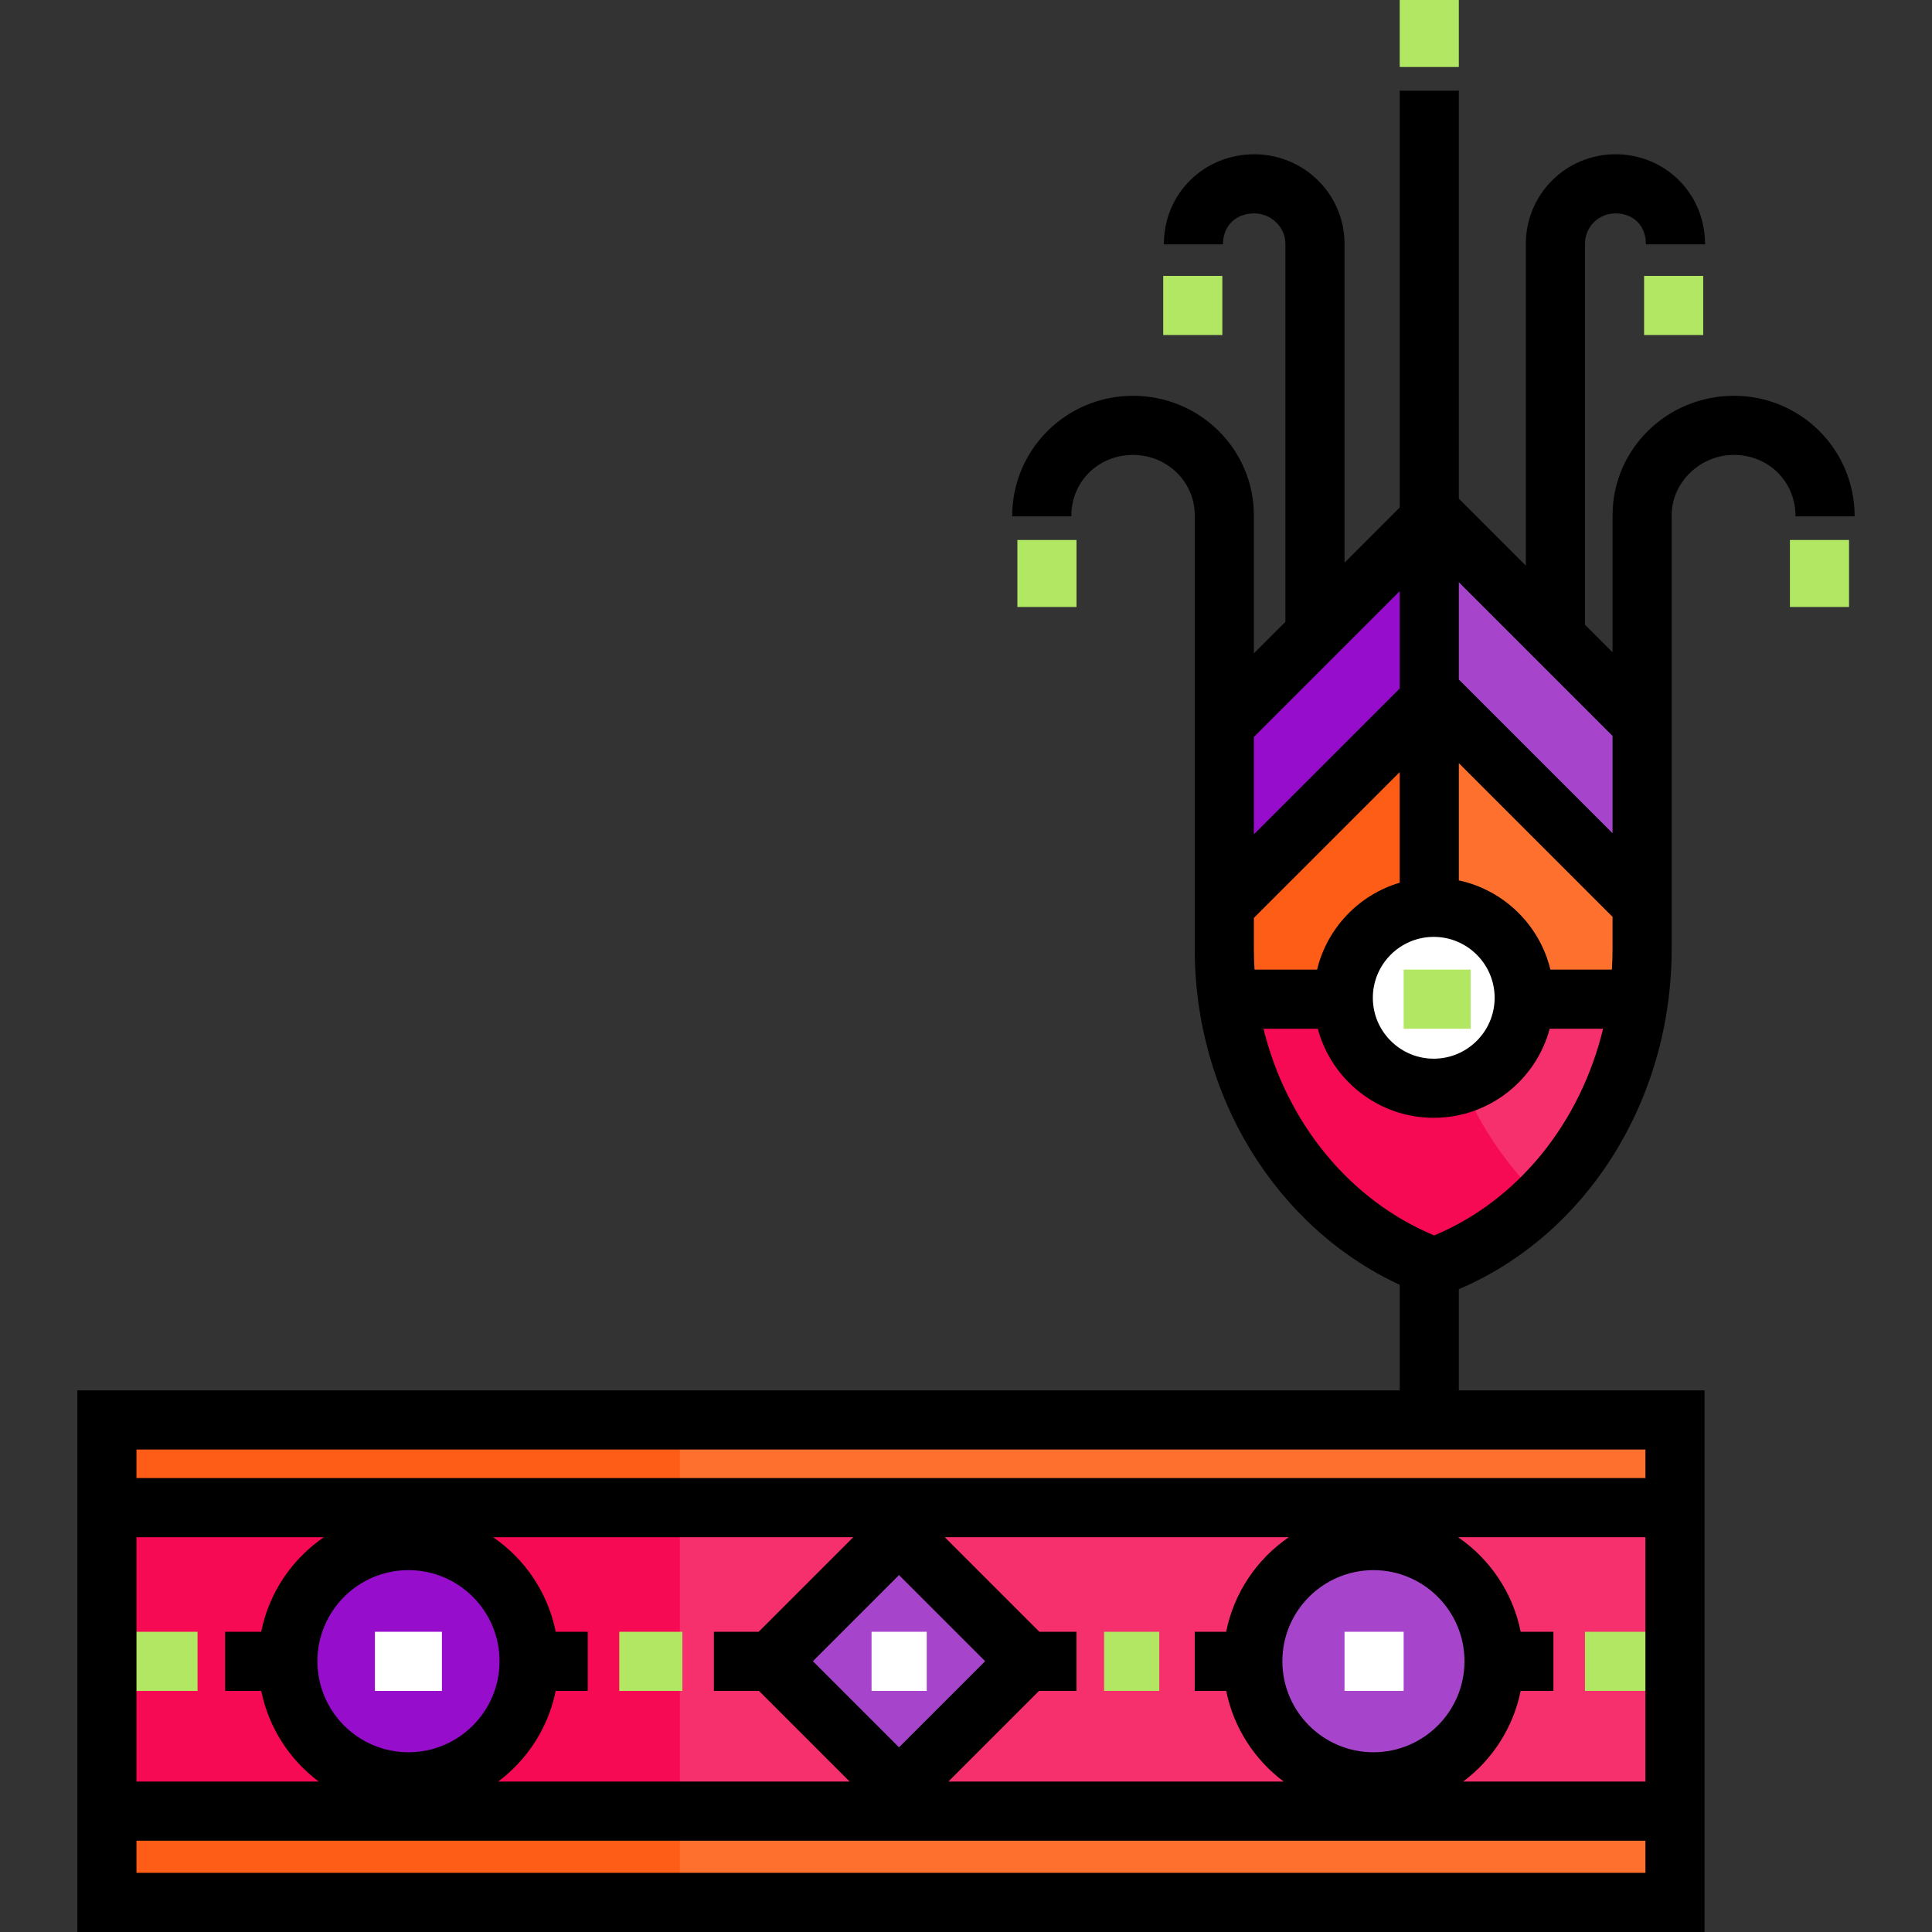<?xml version="1.0" encoding="iso-8859-1"?>
<!-- Uploaded to: SVG Repo, www.svgrepo.com, Generator: SVG Repo Mixer Tools -->
<svg version="1.1" id="Layer_1" xmlns="http://www.w3.org/2000/svg" xmlns:xlink="http://www.w3.org/1999/xlink" 
	 viewBox="0 0 512 512" xml:space="preserve">
<rect x="0" y="0" width="512" height="512" fill="#333333" stroke="none"/>
<path style="fill:#F6306D;" d="M324.977,191.151v60.36c0,36.921,20.863,70.208,54.799,84.831h0.091h0.371
	c33.936-14.624,56.506-47.909,56.506-84.831v-60.36"/>
<path style="fill:#F60A53;" d="M380.338,251.511v-114.95l-55.361,55.939v59.01c0,36.921,21.524,70.29,55.46,84.835
	c10.587-4.538,19.961-10.908,27.921-18.646C390.805,300.634,380.338,276.914,380.338,251.511z"/>
<polygon style="fill:#960ECB;" points="379.956,264.424 324.017,264.424 324.017,192.501 379.956,136.561 "/>
<polygon style="fill:#A645CB;" points="435.897,264.424 379.956,264.424 379.956,136.561 435.897,192.501 "/>
<polygon style="fill:#FE5D17;" points="379.956,264.424 324.017,264.424 324.017,240.449 379.956,192.501 "/>
<polygon style="fill:#FE702D;" points="379.956,264.424 435.897,264.424 435.897,240.449 379.956,192.501 "/>
<rect x="28.338" y="376.307" style="fill:#F6306D;" width="415.55" height="127.862"/>
<rect x="28.338" y="376.307" style="fill:#F60A53;" width="151.835" height="127.862"/>
<g>
	
		<rect x="212.133" y="416.259" transform="matrix(-0.707 -0.707 0.707 -0.707 91.768 918.477)" style="fill:#FFFFFF;" width="47.948" height="47.948"/>
	<circle style="fill:#FFFFFF;" cx="108.246" cy="440.233" r="31.965"/>
</g>
<rect x="28.338" y="376.307" style="fill:#FE702D;" width="415.55" height="23.974"/>
<circle style="fill:#A645CB;" cx="363.971" cy="440.233" r="31.966"/>
<circle style="fill:#960ECB;" cx="108.246" cy="440.233" r="31.965"/>
<rect x="212.133" y="416.259" transform="matrix(-0.707 -0.707 0.707 -0.707 91.768 918.477)" style="fill:#A645CB;" width="47.948" height="47.948"/>
<rect x="28.338" y="376.307" style="fill:#FE5D17;" width="151.835" height="23.974"/>
<rect x="28.338" y="480.186" style="fill:#FE702D;" width="415.55" height="23.974"/>
<g>
	<rect x="420.031" y="432.44" style="fill:#B2E763;" width="22.98" height="15.668"/>
	<rect x="28.328" y="432.44" style="fill:#B2E763;" width="24.024" height="15.668"/>
</g>
<rect x="28.338" y="480.186" style="fill:#FE5D17;" width="151.835" height="23.974"/>
<g>
	<rect x="292.597" y="432.44" style="fill:#B2E763;" width="14.624" height="15.668"/>
	<rect x="164.118" y="432.44" style="fill:#B2E763;" width="16.713" height="15.668"/>
</g>
<circle style="fill:#FFFFFF;" cx="379.952" cy="264.426" r="23.974"/>
<g>
	<rect x="371.982" y="256.957" style="fill:#B2E763;" width="17.757" height="15.668"/>
	<rect x="474.347" y="143.102" style="fill:#B2E763;" width="15.668" height="17.757"/>
	<rect x="435.699" y="73.118" style="fill:#B2E763;" width="15.668" height="15.668"/>
	<rect x="308.265" y="73.118" style="fill:#B2E763;" width="15.668" height="15.668"/>
	<rect x="269.617" y="143.102" style="fill:#B2E763;" width="15.668" height="17.757"/>
	<rect x="370.938" style="fill:#B2E763;" width="15.668" height="17.757"/>
</g>
<rect x="230.969" y="432.44" style="fill:#FFFFFF;" width="14.624" height="15.668"/>
<path d="M459.511,104.89c-17.738,0-32.169,14.133-32.169,31.672v36.305l-7.312-7.312V64.638c0-4.543,3.625-8.087,8.079-8.087
	c4.531,0,8.081,2.987,8.081,8.21h15.668c0-13.579-10.653-23.878-23.749-23.878c-13.094,0-23.748,10.574-23.748,23.755v85.248
	l-17.757-17.757V24.024h-15.668v110.478l-14.624,14.624V64.638c0-13.182-10.739-23.755-23.939-23.755s-23.939,10.299-23.939,23.878
	h15.668c0-5.223,3.71-8.21,8.271-8.21c4.483,0,8.271,3.621,8.271,8.087v100.156l-8.356,8.356v-36.589
	c0-17.539-14.368-31.672-32.027-31.672s-32.027,14.188-32.027,31.945h15.668c0-9.401,7.338-16.277,16.359-16.277
	c9.021,0,16.359,7.104,16.359,16.003v114.95c0,38.91,21.563,73.78,54.316,88.978v27.98H20.501V512h431.221V368.469h-65.118v-26.824
	c33.901-14.426,56.405-50.097,56.405-90.135v-114.95c0-8.748,7.556-16.003,16.501-16.003c8.999,0,16.32,6.876,16.32,16.277h15.668
	C491.499,119.078,477.148,104.89,459.511,104.89z M363.974,416.103c13.306,0,24.131,10.826,24.131,24.132
	s-10.825,24.131-24.131,24.131c-13.306,0-24.132-10.825-24.132-24.131S350.666,416.103,363.974,416.103z M402.987,448.108h8.685
	V432.44h-8.672c-2.067-10.37-8.176-19.297-16.609-25.069h49.661v64.762h-48.306C395.459,466.37,401.018,457.882,402.987,448.108z
	 M324.944,432.44h-8.325v15.668h8.339c1.969,9.774,7.528,18.262,15.239,24.024H251.33l24.024-24.024h9.927V432.44h-9.848
	l-25.069-25.069h91.186C333.12,413.143,327.013,422.07,324.944,432.44z M238.247,463.06l-22.825-22.825l22.825-22.825l22.825,22.825
	L238.247,463.06z M201.059,432.44h-11.872v15.668h11.952l24.024,24.024h-93.139c7.711-5.763,13.27-14.251,15.239-24.024h8.497
	V432.44h-8.484c-2.067-10.37-8.176-19.297-16.609-25.069h95.459L201.059,432.44z M108.249,416.103
	c13.306,0,24.132,10.826,24.132,24.132s-10.826,24.131-24.132,24.131c-13.305,0-24.131-10.825-24.131-24.131
	S94.944,416.103,108.249,416.103z M69.221,432.44h-9.558v15.668h9.572c1.969,9.774,7.528,18.262,15.239,24.024H36.169v-64.762h49.66
	C77.396,413.143,71.288,422.07,69.221,432.44z M36.169,496.332v-8.531h399.885v8.531H36.169z M436.053,391.703H36.169v-7.566
	h399.885v7.566H436.053z M379.956,248.283c8.901,0,16.14,7.241,16.14,16.14c0,8.9-7.241,16.14-16.14,16.14
	c-8.901,0-16.14-7.241-16.14-16.14C363.816,255.524,371.057,248.283,379.956,248.283z M332.289,195.31l38.648-38.649v25.791
	l-38.648,38.648V195.31z M332.289,251.511v-8.254l38.648-38.648v29.317c-10.809,3.203-19.231,12.004-21.895,23.031h-16.577
	C332.354,255.153,332.289,253.339,332.289,251.511z M380.079,327.404c-22.544-9.399-39.149-29.99-45.241-54.779h14.389
	c3.627,13.576,16.027,23.607,30.73,23.607s27.104-10.031,30.731-23.607h14.145C418.819,297.482,402.389,318.077,380.079,327.404z
	 M427.342,251.511c0,1.828-0.066,3.642-0.173,5.446h-16.296c-2.856-11.822-12.329-21.088-24.267-23.638v-31.083l40.737,40.737v8.538
	H427.342z M427.342,220.815l-40.737-40.737v-25.791l40.737,40.737V220.815z"/>
<g>
	<rect x="99.357" y="432.44" style="fill:#FFFFFF;" width="17.757" height="15.668"/>
	<rect x="356.314" y="432.44" style="fill:#FFFFFF;" width="15.668" height="15.668"/>
</g>
</svg>